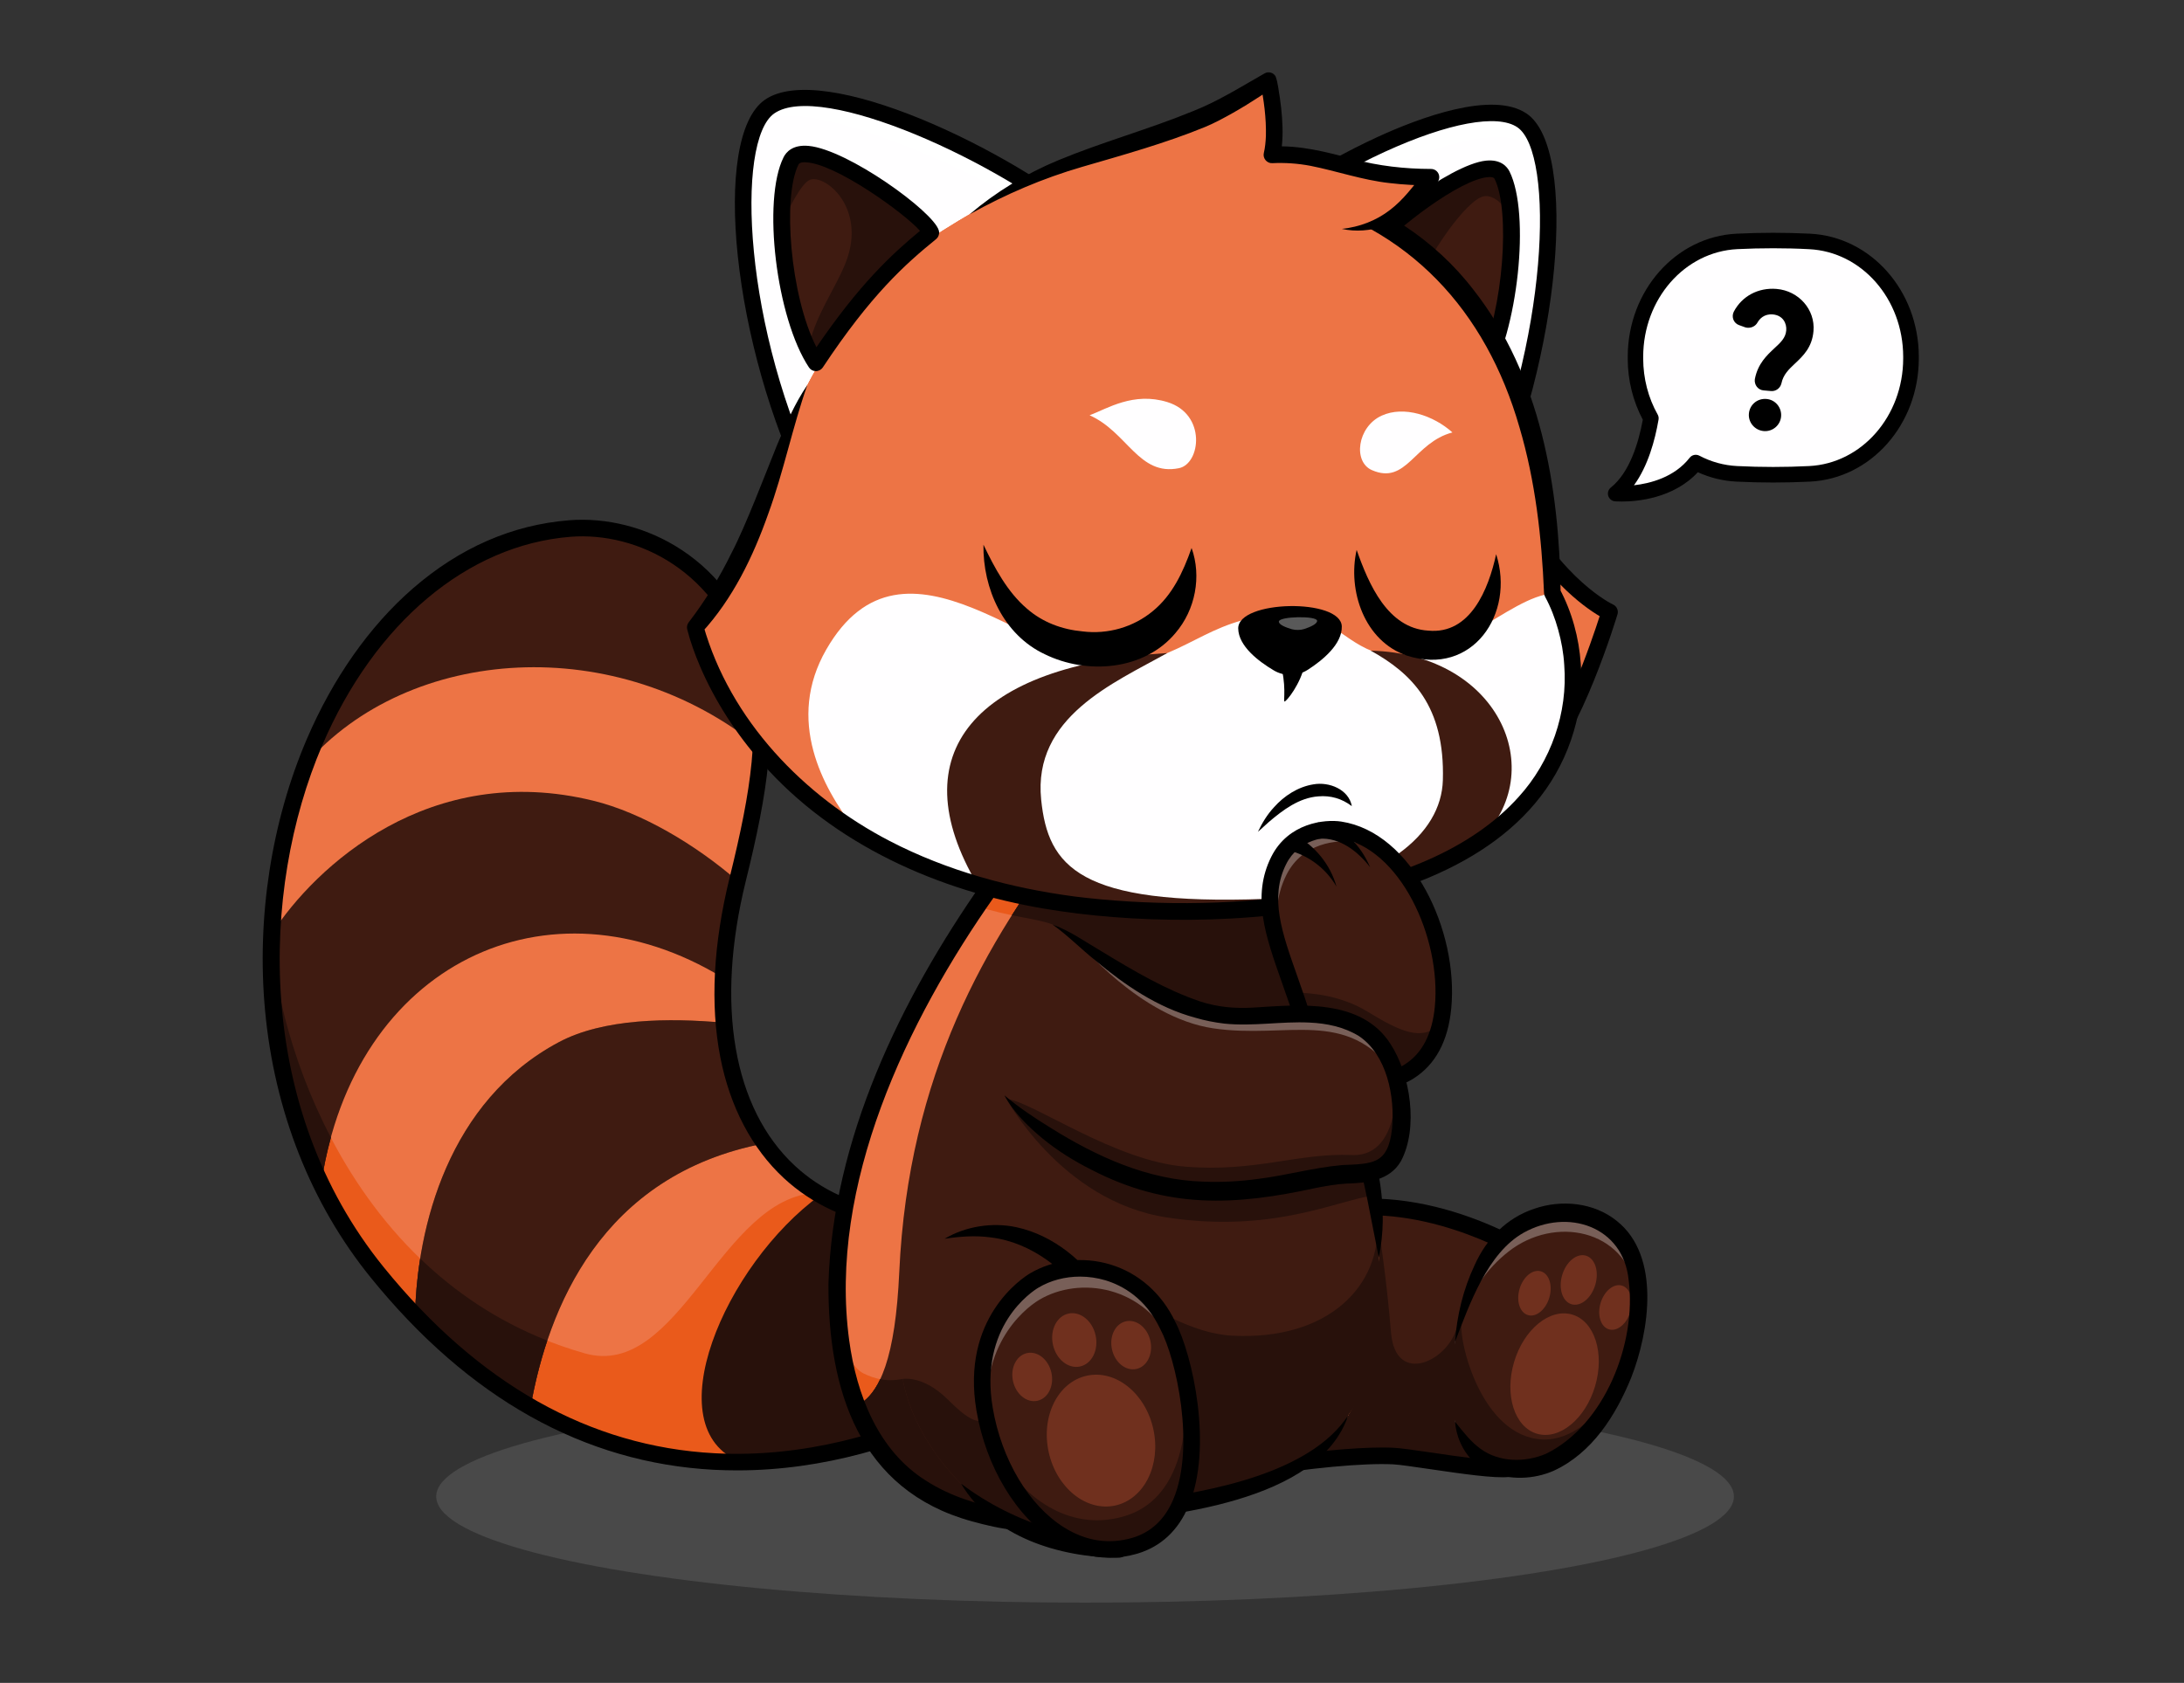 <?xml version="1.0" encoding="utf-8"?>
<!-- Generator: Adobe Illustrator 22.1.0, SVG Export Plug-In . SVG Version: 6.00 Build 0)  -->
<svg version="1.1" id="Layer_1" xmlns="http://www.w3.org/2000/svg" xmlns:xlink="http://www.w3.org/1999/xlink" x="0px" y="0px"
	 viewBox="0 0 4000 3083" style="enable-background:new 0 0 4000 3083;" xml:space="preserve">
<rect x="0" y="0" width="4000" height="3083" fill="#333333" stroke="none"/>
<style type="text/css">
	.st0{opacity:0.3;}
	.st1{fill:#7B7B7B;}
	.st2{fill:#ED7445;}
	.st3{fill:#EA5A1B;}
	.st4{fill:#8E381A;}
	.st5{fill:#AA512B;}
	.st6{fill:#3F1B11;}
	.st7{fill:#28110B;}
	.st8{fill:#777782;}
	.st9{fill:#FFFFFF;}
	.st10{fill:#70301E;}
	.st11{fill:#F9D3B7;}
	.st12{fill:#FFFEFF;}
	.st13{opacity:0.5;}
	.st14{fill:#A82B26;}
	.st15{opacity:0.35;}
	.st16{fill:#FFAD40;}
</style>
<g>
	<g>
		<g class="st0">
			<ellipse class="st1" cx="1987.3" cy="2741.5" rx="1188.4" ry="194.5"/>
		</g>
		<g>
			<g>
				<g>
					<path class="st2" d="M1973.1,2439.5c-93.6,93.2-752.3,545.2-1282.1-108.6c-397.6-490.6-139.4-1323.6,352.6-1362.8
						c136.1-10.8,289.7,74.9,337.3,255.5c29.8,113,7.9,235-29.7,386.9c-116.4,471.6,152.3,716.4,517.7,596.3"/>
				</g>
				<g>
					<path class="st2" d="M1973.1,2439.6c-0.9,0.9-1.8,1.8-2.8,2.7c-67.3,64.5-367.5,272.8-713.8,230.6
						c-92.8-11.3-188.9-40.6-284.7-95.5c-71.2-40.8-142.2-95.7-211.6-168c-23.3-24.2-46.3-50.3-69.1-78.4
						c-397.6-490.5-139.4-1323.6,352.6-1362.8c136.1-10.8,289.6,74.9,337.3,255.5c29.8,113.1,7.8,235-29.7,386.9
						c-24.2,97.8-31.7,186-25.3,263.1c0.2,2.7,0.4,5.5,0.7,8.3c1.3,13.8,3.1,27.2,5.4,40.3c0.4,2.6,0.9,5.1,1.4,7.7
						c4.8,25.8,11.3,50.1,19.5,72.8c0.6,1.8,1.3,3.6,1.9,5.4c0.7,1.9,1.4,3.7,2.1,5.4c0.9,2.4,1.9,4.7,2.8,7.1
						c4.5,11.1,9.5,21.7,14.8,32c1.3,2.5,2.6,5,4,7.4c1.1,2.2,2.4,4.3,3.6,6.4c0.6,1.2,1.4,2.4,2.1,3.6c5,8.6,10.3,16.8,15.9,24.7
						c27.8,39.4,62.4,71.1,102.5,94.5c5.5,3.1,11,6.1,16.6,9c5.3,2.7,10.8,5.3,16.3,7.7c2.1,1,4.2,1.9,6.4,2.8
						c2.9,1.2,5.8,2.4,8.8,3.5c2.3,1,4.8,1.8,7.2,2.7c1.2,0.5,2.5,0.9,3.7,1.3c1.4,0.5,2.9,1,4.3,1.5c2.5,0.9,4.9,1.6,7.5,2.4
						c0.9,0.3,1.8,0.6,2.7,0.8c3.2,1,6.4,1.9,9.7,2.7c3.6,1,7.3,2,11,2.8c0.2,0,0.4,0.1,0.6,0.2c3.4,0.8,6.8,1.6,10.3,2.3
						c0.4,0.1,0.8,0.2,1.2,0.2c3.8,0.8,7.5,1.5,11.3,2.1c3.5,0.6,6.9,1.1,10.4,1.7c0.6,0.1,1.2,0.2,1.9,0.3c3.8,0.5,7.6,1,11.4,1.5
						c4,0.5,8,0.9,12.1,1.2c11.7,1,23.7,1.5,35.9,1.5c3.2,0,6.3,0,9.5-0.1c2.9,0,5.8-0.1,8.7-0.2c2.8-0.1,5.6-0.2,8.4-0.4
						c0.5,0,1,0,1.5-0.1c4-0.2,8-0.5,12-0.8c3.7-0.3,7.4-0.6,11.1-1.1c2.4-0.2,4.9-0.5,7.4-0.8c3.1-0.3,6.3-0.7,9.5-1.2
						c3.9-0.5,7.9-1,11.8-1.7c3.4-0.5,6.7-1.1,10.2-1.7c2.1-0.3,4.3-0.8,6.5-1.2c1.7-0.3,3.4-0.6,5.1-1c2.9-0.5,5.7-1.1,8.6-1.8
						c10.1-2.1,20.3-4.6,30.6-7.4c3.2-0.9,6.5-1.7,9.7-2.7c8.8-2.5,17.7-5.2,26.6-8.1L1973.1,2439.6z"/>
				</g>
				<g>
					<path class="st2" d="M1973.1,2439.6c-0.9,0.9-1.8,1.8-2.8,2.7c-67.3,64.5-367.5,272.8-713.8,230.6
						c-92.8-11.3-188.9-40.6-284.7-95.5c-71.2-40.8-142.2-95.7-211.6-168c-23.3-24.2-46.3-50.3-69.1-78.4
						c-148.7-183.4-205.6-414.7-192.9-634.6c0.1-1.7,0.1-3.3,0.2-4.9l0,0c22.8-366,238.6-698.9,545.3-723.2
						c136.1-10.8,289.6,74.9,337.3,255.5c29.8,113.1,7.8,235-29.7,386.9c-24.2,97.8-31.7,186-25.3,263.1c0.2,2.7,0.4,5.5,0.7,8.3
						c1.3,13.8,3.1,27.2,5.4,40.3c0.4,2.6,0.9,5.1,1.4,7.7c4.8,25.8,11.3,50.1,19.5,72.8c0.6,1.8,1.3,3.6,1.9,5.4
						c0.7,1.9,1.4,3.7,2.1,5.4c0.9,2.4,1.9,4.7,2.8,7.1c4.5,11.1,9.5,21.7,14.8,32c1.3,2.5,2.6,5,4,7.4c1.1,2.2,2.4,4.3,3.6,6.4
						c0.6,1.2,1.4,2.4,2.1,3.6c5,8.6,10.3,16.8,15.9,24.7c26.2,37.2,58.5,67.5,95.9,90.5c2.2,1.4,4.4,2.7,6.7,4
						c2.8,1.6,5.5,3.1,8.2,4.6c5.5,3,11.1,5.8,16.9,8.5c2.6,1.2,5.1,2.4,7.7,3.5c0.2,0.1,0.4,0.3,0.6,0.3c1.2,0.6,2.4,1.1,3.6,1.6
						c3.9,1.7,7.8,3.3,11.9,4.8c2.1,0.8,4.2,1.6,6.3,2.3c2.7,1,5.3,1.9,8,2.8c2.5,0.9,4.9,1.6,7.5,2.4c0.9,0.3,1.8,0.6,2.7,0.8
						c3.2,1,6.4,1.9,9.7,2.7c7.5,2.1,15.2,3.9,23,5.4c3.8,0.8,7.5,1.5,11.3,2.1c1.7,0.3,3.5,0.6,5.2,0.9c2.3,0.4,4.7,0.7,7.1,1
						c3.8,0.5,7.6,1,11.4,1.5c1.8,0.2,3.6,0.4,5.4,0.6c5.5,0.5,11.1,1,16.7,1.3c1.9,0.1,3.8,0.2,5.7,0.3c1.3,0.1,2.7,0.2,4.1,0.2
						c2.3,0.1,4.7,0.2,7,0.2c12.1,0.3,24.5,0.1,37.2-0.7c4-0.2,8-0.5,12-0.8c1.8-0.1,3.6-0.3,5.5-0.5s3.8-0.4,5.6-0.6
						c5.6-0.5,11.2-1.2,16.9-2c2-0.3,3.9-0.5,5.9-0.8s3.9-0.6,5.9-0.9c3.4-0.5,6.7-1.1,10.2-1.7c2.1-0.3,4.3-0.8,6.5-1.2
						c9.6-1.8,19.2-3.9,28.9-6.2c3.7-0.9,7.4-1.8,11.2-2.8c1.4-0.3,2.8-0.7,4.2-1.1c3.2-0.9,6.5-1.7,9.7-2.7
						c8.8-2.5,17.7-5.2,26.6-8.1L1973.1,2439.6z"/>
				</g>
				<g>
					<path class="st3" d="M498.4,1691.2c-0.1,1.7-0.2,3.4-0.3,5.2c0.1-1.7,0.1-3.3,0.2-4.9l0,0
						C498.4,1691.3,498.5,1691.3,498.4,1691.2z"/>
				</g>
				<g>
					<path class="st3" d="M1970.3,2442.3c-67.3,64.5-367.5,272.8-713.8,230.6c-92.8-11.3-188.9-40.6-284.7-95.5
						c-71.2-40.8-142.2-95.7-211.6-168c-23.3-24.2-46.3-50.3-69.1-78.4c-148.7-183.4-205.6-414.7-192.9-634.6
						c-6.3,136.3,110.4,651.2,572.5,782.8c173.7,49.5,249.5-287.5,425.4-293.9h0.1c2.2,1.4,4.4,2.7,6.6,4c2.7,1.6,5.5,3.1,8.2,4.6
						c5.5,3,11.1,5.8,16.9,8.5c2.5,1.3,5.1,2.4,7.7,3.5c0.2,0.1,0.4,0.3,0.6,0.3c1.2,0.5,2.3,1.1,3.6,1.6c3.9,1.7,7.8,3.3,11.9,4.8
						c2.1,0.8,4.1,1.6,6.3,2.3c2.7,1,5.3,1.9,8,2.8c2.5,0.9,4.9,1.6,7.5,2.4c0.9,0.3,1.8,0.6,2.7,0.8c3.2,1,6.4,1.9,9.7,2.7
						c7.5,2.1,15.2,3.9,23,5.4c3.7,0.8,7.5,1.5,11.3,2.1c1.7,0.3,3.5,0.6,5.2,0.9c2.3,0.4,4.7,0.7,7.1,1c3.8,0.6,7.6,1.1,11.4,1.5
						c1.8,0.2,3.5,0.4,5.4,0.6c5.5,0.5,11.1,1,16.7,1.3c1.9,0.1,3.8,0.2,5.7,0.3c1.3,0.1,2.7,0.2,4.1,0.2c2.3,0.1,4.6,0.1,7,0.2
						c12.1,0.3,24.5,0.1,37.2-0.7c4-0.2,8-0.5,12-0.8c1.8-0.1,3.6-0.3,5.5-0.5c1.8-0.2,3.7-0.3,5.6-0.6c5.6-0.5,11.2-1.2,16.9-2
						c1.9-0.2,3.9-0.5,5.9-0.8s3.9-0.6,5.9-0.9c3.4-0.5,6.8-1.1,10.2-1.7c2.2-0.4,4.3-0.8,6.5-1.2c9.6-1.8,19.2-3.9,28.9-6.2
						c3.7-0.9,7.4-1.8,11.2-2.8c1.4-0.3,2.8-0.7,4.2-1.1c3.2-0.9,6.5-1.7,9.7-2.7c8.8-2.5,17.7-5.2,26.6-8.1L1970.3,2442.3z"/>
				</g>
				<g>
					<path class="st4" d="M605.9,2084.2c-7.4,27-13.4,55.2-17.6,84.7c-2.2-4.5-4.3-9-6.4-13.6c-2.1-4.5-4.1-8.9-6-13.4
						c-0.7-1.6-1.5-3.3-2.2-5c-2.8-6.5-5.6-13.1-8.3-19.6c-12.2-29.8-22.6-60.2-31.5-91c-1.7-5.8-3.3-11.6-4.8-17.4
						c-0.3-1.2-0.6-2.3-0.9-3.6c-3.4-13.1-6.6-26.2-9.4-39.4c-1.5-6.9-2.9-13.8-4.2-20.6c-2.5-13.3-4.9-26.7-6.9-40.1
						c-0.3-1.6-0.5-3.2-0.7-4.8c-1.8-12.6-3.4-25.3-4.7-38c-1.1-10.4-2-20.8-2.8-31.2l0,0c-0.8-10.3-1.4-20.8-1.8-31.2
						c-0.6-13.9-0.9-27.7-1-41.6c0-13,0.1-25.9,0.6-38.9c0.1-1.7,0.1-3.4,0.2-5.1c0-1.1,0.1-2.1,0.1-3.2l0,0
						c0.1-3.9,0.3-7.7,0.6-11.6c-0.1,3.4-0.1,7-0.1,10.8C498.7,1784.3,527.4,1934.1,605.9,2084.2z"/>
				</g>
				<g>
					<path class="st4" d="M971.8,2577.3c-71.2-40.8-142.2-95.7-211.6-168c0.7-32.4,3.6-67.5,9.4-103.7
						c63.4,61.1,140.2,113.8,232.7,150.3C988.3,2497.8,978.5,2539,971.8,2577.3z"/>
				</g>
				<g>
					<path class="st5" d="M971,2581.6c-71.3-43.5-142.1-99.9-210.9-172.1c3.7-162,61-392.3,263.2-500.2
						c81.5-43.5,201.2-44.9,302.6-35.7c7.4,89,33.5,163.3,74.3,221.1C1098.1,2152.5,1002.2,2401.3,971,2581.6z"/>
				</g>
				<g>
					<path class="st6" d="M971.8,2577.3c-71.2-40.8-142.2-95.7-211.6-168c3.7-162,61.1-392.1,263.2-500
						c81.4-43.5,201.2-44.9,302.6-35.7c0.2,2.8,0.5,5.6,0.7,8.3c1.3,13.8,3.1,27.2,5.4,40.3c0.5,2.6,0.9,5.1,1.4,7.7
						c4.8,25.8,11.3,50.1,19.5,72.8c0.6,1.8,1.3,3.6,1.9,5.4c0.7,1.9,1.4,3.7,2.1,5.4c0.9,2.4,1.8,4.7,2.8,7.1
						c4.5,11.1,9.5,21.7,14.8,32c1.3,2.5,2.6,5,4,7.4c1.1,2.2,2.4,4.3,3.6,6.4c0.7,1.2,1.4,2.4,2.1,3.6c5,8.6,10.3,16.8,15.9,24.7
						C1100.5,2152,1003.7,2397.4,971.8,2577.3z"/>
				</g>
				<g>
					<path class="st6" d="M588.2,2168.9c-69.9-143.9-97.6-303.2-90.9-457.6c80.2-124.7,290-318.1,589.8-244.3
						c88.5,21.7,187.5,80.7,263.4,146.6c-15.5,63.5-24,122.9-26.2,177.8C1003.7,1595.8,647.2,1766,588.2,2168.9z"/>
				</g>
				<g>
					<path class="st7" d="M971.8,2577.3c-71.2-40.8-142.2-95.7-211.6-168c0.7-32.4,3.6-67.5,9.4-103.7
						c63.4,61.1,140.2,113.8,232.7,150.3C988.3,2497.8,978.5,2539,971.8,2577.3z"/>
				</g>
				<g>
					<path class="st7" d="M588.2,2168.9c-2.2-4.5-4.3-9-6.4-13.6c-2.1-4.5-4.1-8.9-6-13.4c-0.7-1.6-1.5-3.3-2.2-5
						c-2.8-6.5-5.6-13.1-8.3-19.6c-12.2-29.8-22.6-60.2-31.5-91c-1.7-5.8-3.3-11.6-4.8-17.4c-0.3-1.2-0.6-2.3-0.9-3.6
						c-3.4-13.1-6.6-26.2-9.4-39.4c-1.5-6.9-2.9-13.8-4.2-20.6c-2.6-13.3-4.9-26.7-6.9-40.1c-0.3-1.6-0.5-3.2-0.7-4.8
						c-1.9-12.6-3.5-25.3-4.7-38c-1.2-10.4-2.1-20.8-2.8-31.2l0,0c-0.8-10.4-1.4-20.8-1.8-31.2c-0.6-13.9-1-27.8-1-41.6
						c0-13,0.1-25.9,0.6-38.9c0.1-1.7,0.1-3.4,0.2-5.1c0-1.1,0.1-2.1,0.1-3.2l0.6-0.8c0.8,73.8,29.4,223.6,108,373.7
						C598.5,2111.2,592.5,2139.4,588.2,2168.9z"/>
				</g>
				<g>
					<path class="st7" d="M1970.3,2442.3c-60.7,58.1-310.8,233.3-613.4,236.1c-158.3-61.3-30.1-361.5,145.8-489.2l0,0
						c0.9,0.5,1.8,1,2.6,1.5c4.6,2.6,9.2,5.1,13.9,7.5c5.3,2.7,10.8,5.3,16.3,7.7c2.1,1,4.2,1.9,6.4,2.8c2.9,1.2,5.8,2.4,8.8,3.5
						c2.3,1,4.8,1.8,7.2,2.7c1.2,0.5,2.5,0.9,3.7,1.3c1.4,0.5,2.9,1,4.3,1.5c2.5,0.9,4.9,1.6,7.5,2.4c0.9,0.3,1.8,0.6,2.7,0.8
						c3.2,1,6.4,1.9,9.7,2.7c3.6,1,7.3,2,11,2.8c0.2,0,0.4,0.1,0.6,0.2c3.4,0.8,6.8,1.6,10.3,2.3c0.4,0.1,0.8,0.2,1.2,0.2
						c3.7,0.8,7.5,1.5,11.3,2.1c3.4,0.6,6.9,1.2,10.4,1.7c0.6,0.1,1.2,0.2,1.9,0.3c3.8,0.6,7.6,1.1,11.4,1.5c4,0.5,8,0.9,12.1,1.2
						c11.7,1,23.7,1.5,35.9,1.5c3.1,0,6.3,0,9.5-0.1c2.9,0,5.8-0.1,8.7-0.2c2.8,0,5.5-0.2,8.4-0.4c0.5,0,1,0,1.5-0.1
						c4-0.2,8-0.5,12-0.8c3.6-0.3,7.4-0.6,11.1-1.1c2.4-0.2,4.9-0.5,7.4-0.8c3.1-0.3,6.3-0.7,9.5-1.2c3.9-0.5,7.9-1,11.8-1.7
						c3.4-0.5,6.8-1.1,10.2-1.7c2.2-0.4,4.3-0.8,6.5-1.2c1.7-0.3,3.4-0.6,5.1-1c2.9-0.5,5.7-1.1,8.6-1.8c10.1-2.1,20.3-4.6,30.6-7.4
						c3.2-0.9,6.5-1.7,9.7-2.7c8.8-2.5,17.7-5.2,26.6-8.1L1970.3,2442.3z"/>
				</g>
				<g>
					<path class="st6" d="M1393.7,1371.6c-263.7-216.7-644.9-189-833.8,28.3c88.2-235.7,262.2-414.1,483.7-431.7
						c136.1-10.8,289.6,74.9,337.2,255.5C1393.3,1270.9,1396.7,1319.7,1393.7,1371.6z"/>
				</g>
				<g>
					<path d="M1350.2,2693.7c-14.2,0-28.6-0.4-43.1-1.1c-237.7-12.7-448.9-131.1-628-352c-109.6-135.3-176.6-304.8-193.7-490.1
						c-15.6-168.8,11.6-345.3,76.7-496.9c47.9-111.6,115-206.9,194.2-275.7c85.8-74.5,182-116.5,286.1-124.8
						c133.5-10.6,300.9,68.3,353.1,266.7c29.3,111.1,11.3,228.7-29.6,394.4c-55.9,226.5-23.1,416.7,90.2,521.7
						c96.5,89.5,245.2,110.1,408.1,56.6c8-2.6,16.5,1.7,19.2,9.7c2.6,8-1.7,16.5-9.7,19.2c-173.6,57.1-333.3,34-438.2-63.2
						c-58.4-54.2-98.7-130.8-116.3-221.6c-18.7-96.4-12.9-207.3,17.3-329.6c39.7-160.9,57.3-274.6,29.7-379.4
						c-47.8-181.6-200.1-253.9-321.4-244.2c-188.6,15-358.6,157.8-454.7,382.1c-114,265.9-123.4,664.6,112.7,956
						c173.4,213.9,377.3,328.6,606,340.8c327,17.5,602.8-182.9,653.6-233.4c5.9-5.9,15.5-5.9,21.5,0c5.9,5.9,5.9,15.6,0,21.5
						C1930.1,2503.7,1671.9,2693.7,1350.2,2693.7z"/>
				</g>
			</g>
			<g>
				<path class="st8" d="M2762.2,2690.6c-38.4,4.6-174.9-21.4-210-23.2c-52-2.6-152.5,5.9-261,24.2c0,0,122.5-421.3,122.2-470
					c203.1-48.7,399.8,84,399.8,84S2814.9,2684.3,2762.2,2690.6z"/>
			</g>
			<g>
				<path class="st6" d="M2806.1,2514.6c-6.6,88.9-19.3,173-43.9,176c-38.4,4.6-174.9-21.4-210-23.1c-52-2.6-152.5,5.9-261,24.2
					c0,0,122.5-421.3,122.2-470c35.6-8.5,71.1-11.5,105.3-10.6c160.8,4.3,294.5,94.6,294.5,94.6S2813.6,2413.3,2806.1,2514.6z"/>
			</g>
			<g>
				<path class="st7" d="M2806.1,2514.6c-6.6,88.9-19.3,173-43.9,176c-38.4,4.6-174.9-21.4-210-23.1c-52-2.6-152.5,5.9-261,24.2
					c0,0,122.5-421.3,122.2-470c35.6-8.5,71.1-11.5,105.3-10.6c7.9,45.9,20.3,127,29,230.5c8.4,99.6,108.7,50.5,121.8-14.7
					c13.6-67.5,47.4-87,47.4-87S2762.9,2428.2,2806.1,2514.6z"/>
			</g>
			<g>
				<path d="M2291.2,2706.9c-4.3,0-8.4-1.8-11.3-5.1c-3.5-3.9-4.7-9.3-3.2-14.3c49-168.5,121.8-431.6,121.6-465.7
					c0-7.1,4.8-13.2,11.6-14.9c207.2-49.7,403.6,80.6,411.8,86.2c4.2,2.8,6.7,7.5,6.7,12.5c0,1,0.4,96.3-5.8,191.2
					c-11.6,178.8-35,206.1-58.6,208.9l0,0c-26.3,3.1-88.9-6.1-144.2-14.2c-28.9-4.2-56.2-8.3-68.3-8.9c-54.2-2.7-155.3,6.8-257.7,24
					C2292.9,2706.8,2292.1,2706.9,2291.2,2706.9z M2531.9,2651.8c7.6,0,14.6,0.2,21,0.5c13.6,0.7,40.3,4.6,71.2,9.1
					c47.5,7,112.5,16.5,135.4,14.2c3.5-2.6,23.3-24.7,33.2-189.8c4.5-74.6,5.1-147.7,5.1-171.8c-34.9-21.4-200.6-115.3-370.6-80
					c-10.3,73.1-89.5,350.6-115,438.8C2396.7,2659.6,2478.1,2651.8,2531.9,2651.8z"/>
			</g>
			<g>
				<path class="st8" d="M2664.9,2604.5c19.3,48,51.8,93.6,134.1,85.1c119.7-12.3,225.4-208.6,197.7-360.3
					c-20.6-112.6-149.4-137.6-233.8-71.3c-39.8,31.3-77.6,104.1-97.9,200.2v146.3H2664.9z"/>
			</g>
			<g>
				<path class="st6" d="M2961.8,2544.9c-37.7,77.9-98.2,138.1-162.8,144.7c-82.3,8.4-114.8-37.1-134.1-85.1v-146.3
					c1.1-5,2.2-9.9,3.3-14.7l0,0c20.9-88.9,56.9-155.8,94.6-185.5c84.4-66.3,213.3-41.3,233.8,71.3
					C3009.4,2399.1,2993.9,2478.4,2961.8,2544.9z"/>
			</g>
			<g class="st0">
				<path class="st9" d="M3000.6,2398.1c-0.6-11.5-1.9-22.9-3.9-34c-20.6-112.6-149.4-137.6-233.8-71.3
					c-37.7,29.6-77,76.5-97.9,165.4c1.1-5,2.2-9.9,3.3-14.7l0,0c20.9-88.9,56.9-155.8,94.6-185.5c84.4-66.3,213.3-41.3,233.8,71.3
					C3000.7,2351.5,3001.9,2374.7,3000.6,2398.1z"/>
			</g>
			<g>
				<path class="st7" d="M2961.8,2544.9c-37.7,77.9-98.2,138.1-162.8,144.7c-82.3,8.4-114.8-37.1-134.1-85.1c0,0-8-25.9-8-61.4
					c0-43.6,8-84.9,8-84.9c1.1-5,2.2-9.9,3.3-14.7l8.9-24.2c-7.1,36.9,36.3,212.2,147.4,217.7
					C2877.3,2639.6,2924.8,2596.5,2961.8,2544.9z"/>
			</g>
			<g>
				
					<ellipse transform="matrix(0.284 -0.959 0.959 0.284 -377.415 4532.774)" class="st10" cx="2847.6" cy="2519.2" rx="113.8" ry="77.4"/>
			</g>
			<g>
				
					<ellipse transform="matrix(0.284 -0.959 0.959 0.284 -180.546 4552.354)" class="st10" cx="2959.2" cy="2397.1" rx="41.8" ry="28.4"/>
			</g>
			<g>
				
					<ellipse transform="matrix(0.284 -0.959 0.959 0.284 -261.606 4391.351)" class="st10" cx="2810.8" cy="2370.9" rx="41.8" ry="28.4"/>
			</g>
			<g>
				
					<ellipse transform="matrix(0.284 -0.959 0.959 0.284 -180.233 4451.727)" class="st10" cx="2891.9" cy="2346.6" rx="46.4" ry="31.6"/>
			</g>
			<g>
				<path d="M2664.9,2604.5c15.5,19.4,29.8,37.8,47.1,49.9c33.9,24.8,81.7,25.1,119.6,8.8c107.5-52.7,166.2-202.9,151.3-318.1
					c-9.9-98.9-111.9-131.9-192.4-86.8c-66,37.1-99.1,130.7-125.6,199.9c3.4-48.4,15.1-96.6,35.9-140.6
					c21.5-47.8,58-86.2,109.1-103.2c49.9-17.3,109.4-11.7,151.5,22.5c80.6,64.3,59.2,202.6,26.1,287
					c-28.2,69.2-71.6,138.2-142.2,170.6c-36.7,16-79.8,17.1-117.2,2.3C2691,2681.7,2667.9,2643.3,2664.9,2604.5L2664.9,2604.5z"/>
			</g>
			<g>
				<path class="st2" d="M2525.3,2303.8c0.3-285-149.2-387.1-163.2-667c-6.9-138.1-408.5-203.7-549.9-10.2
					c-59.2,81.1-322.3,466.5-273.2,827.3c27.5,202.2,124.8,299.9,307.1,330c38.6,6.4,79.7-5.1,154.2-10.6
					c98.9-7.3,401.1-30.9,469.2-181c0,0,35.4-54.5,47.6-123.1C2531,2389.5,2525.3,2303.8,2525.3,2303.8z"/>
			</g>
			<g>
				<path class="st2" d="M2517,2469.2c-12.1,68.6-47.6,123.1-47.6,123.1c-68.1,150.1-370.2,173.7-469.2,181
					c-74.6,5.5-115.6,17-154.2,10.6c-141.1-23.3-231.3-87.1-277.6-208.5c-13.6-35.5-23.3-75.8-29.6-121.6
					c-49.1-360.7,214-746.2,273.2-827.3c36.1-49.3,89.1-81.8,148.1-100.5l0,0c0.4-0.1,0.9-0.3,1.3-0.4
					c172.3-54,395.3,8.6,400.5,111.2c14,279.9,163.5,382,163.2,667C2525.3,2303.8,2531,2389.5,2517,2469.2z"/>
			</g>
			<g>
				<path class="st3" d="M2432.6,1927.9c-79.1,9.4-161.3,14.5-200.3,10.3c-244.5-26.7-228.5-213.5-304.9-244.6
					c-27-11-83-14.7-138.7-33.9l0,0c9.5-13.9,17.4-25,23.3-33.1c141.4-193.5,543-127.9,549.9,10.3
					C2368.1,1757.1,2399.2,1844.6,2432.6,1927.9z"/>
			</g>
			<g>
				<path class="st7" d="M2432.6,1927.9L2432.6,1927.9c-79.1,9.4-161.3,14.5-200.3,10.3c-244.5-26.7-228.5-213.5-304.9-244.6
					c-16.3-6.6-43.1-10.6-74.1-16.9c33.9-53.6,70.1-103.5,106.9-150.6l0,0c0.4-0.1,0.9-0.3,1.3-0.4l0,0c5.4-1.7,10.9-3.3,16.4-4.8
					c2.6-0.7,5.3-1.4,8-2.1c0.1,0,0.2,0,0.3-0.1c2.8-0.7,5.6-1.3,8.4-1.9c71-15.9,147.3-13.8,212,1.2c3.4,0.8,6.8,1.6,10.1,2.5
					c0.7,0.2,1.5,0.4,2.3,0.6c3.3,0.9,6.6,1.8,9.8,2.7c1.8,0.5,3.6,1.1,5.4,1.6c7.1,2.2,14,4.5,20.7,7c5,1.9,9.9,3.8,14.7,5.9
					c3.2,1.3,6.3,2.8,9.3,4.2c1.5,0.7,3,1.5,4.5,2.2c3,1.5,5.9,3,8.7,4.6l0,0c3.7,2,7.3,4.1,10.8,6.3c1,0.6,2.1,1.3,3.1,1.9
					c2.8,1.8,5.6,3.7,8.2,5.7c2.9,2.1,5.8,4.3,8.5,6.5c2.2,1.8,4.4,3.7,6.5,5.6s4,3.8,5.9,5.8c1.9,1.9,3.7,4,5.4,6s3.4,4.1,4.8,6.1
					c1.5,2.1,2.9,4.2,4.3,6.3c3.3,5.3,6,10.8,8,16.4c0.8,2.3,1.5,4.6,2.1,6.9c1.2,4.6,1.9,9.3,2.1,14.1c0.3,5.4,0.6,10.7,1,16
					c0.2,3.1,0.4,6.2,0.7,9.3c0,0.5,0.1,1,0.1,1.5c0.2,2.9,0.5,5.7,0.7,8.5c0.2,1.9,0.4,3.8,0.6,5.7c0.2,1.9,0.4,3.7,0.6,5.6
					c0.2,2.2,0.5,4.3,0.7,6.5c1.3,10.7,2.7,21.2,4.4,31.4c0.3,2.2,0.7,4.4,1.1,6.6c0.3,1.8,0.6,3.6,1,5.4c0.5,2.8,1,5.6,1.5,8.3
					c0.4,2.2,0.8,4.4,1.3,6.6c0.5,2.6,1.1,5.3,1.6,7.9c0,0.1,0,0.2,0.1,0.3c0.4,2.2,0.9,4.4,1.4,6.5c0.4,2.1,0.9,4.1,1.4,6.2
					c1,4.6,2.2,9.2,3.3,13.8c0.4,1.8,0.9,3.6,1.3,5.4c1.5,5.7,2.9,11.3,4.5,16.8c0.8,2.9,1.6,5.8,2.5,8.7c0.9,2.9,1.7,5.8,2.6,8.6
					c3.7,12.1,7.5,24,11.6,35.6c1.7,4.8,3.4,9.6,5.1,14.4c2.2,6,4.4,12,6.6,17.9C2422.7,1902.9,2427.6,1915.5,2432.6,1927.9z"/>
			</g>
			<g>
				<path class="st3" d="M1949.4,2778.2c-44.4,5.2-74.6,10.4-103.4,5.6c-93.5-15.4-164.7-48.7-215.5-104.7
					c-48.2-53.1-78.2-126.8-91.6-225.3c-0.3-2-0.5-4-0.7-5.9c11.2,32.8,25.5,59.4,43.6,68.3c20.5,10,42.2,15.3,71.6,10
					C1702.7,2517.2,1873.2,2695.3,1949.4,2778.2z"/>
			</g>
			<g>
				<path class="st7" d="M1949.4,2778.2c-4.1,0.4-8,0.9-11.8,1.4c-1.9,0.2-3.7,0.4-5.5,0.7c-2.2,0.3-4.5,0.6-6.7,0.8
					c-2.6,0.3-5.2,0.6-7.7,0.9c-5.7,0.7-11.1,1.3-16.3,1.8c-1.4,0.1-2.8,0.3-4.1,0.4c-18.9,1.8-35.3,2.2-51.2-0.4
					c-2.2-0.4-4.5-0.7-6.7-1.2c-1.6-0.3-3.1-0.6-4.7-0.9c-2-0.3-4-0.7-5.9-1.1c-5.7-1.1-11.3-2.3-16.7-3.5c-2.8-0.6-5.5-1.3-8.2-1.9
					c-2.7-0.7-5.4-1.3-8.1-2.1c-0.1,0-0.1,0-0.2,0c-2.6-0.7-5.1-1.4-7.7-2.1c-5.1-1.5-10.1-2.9-15.1-4.5c-0.3-0.1-0.6-0.1-0.9-0.3
					c-2.4-0.7-4.7-1.5-7.1-2.3c-2.5-0.8-5-1.7-7.4-2.6c-2.4-0.9-4.8-1.8-7.3-2.7c-4.8-1.8-9.6-3.8-14.2-5.8c-2.3-1-4.6-2-6.8-3
					c-4.8-2.2-9.5-4.5-14.2-6.8c-1.9-1-3.9-2-5.8-3.1c-0.2-0.1-0.4-0.2-0.6-0.3c-1.9-1-3.8-2.1-5.8-3.2
					c-8.7-4.9-16.9-10.1-24.9-15.7c-1.5-1.1-3-2.1-4.5-3.2c-0.5-0.4-1-0.7-1.5-1.1c-1.7-1.2-3.3-2.5-4.9-3.7
					c-5.6-4.3-11-8.8-16.3-13.6c-1.8-1.6-3.5-3.2-5.2-4.8s-3.4-3.2-5.1-4.9c-3.4-3.3-6.6-6.7-9.8-10.2c-1.4-1.5-2.7-3.1-4.1-4.6
					c-3.1-3.6-6.2-7.2-9.1-11c-1.4-1.8-2.7-3.5-4.1-5.3c-0.8-1.1-1.6-2.2-2.5-3.4c-0.9-1.1-1.7-2.3-2.5-3.4c-1-1.5-2.1-3-3.1-4.5
					c-1.3-1.9-2.5-3.8-3.8-5.7c-1-1.6-2.1-3.3-3.1-4.9c-4.1-6.7-8.1-13.6-11.8-20.7c-0.7-1.3-1.4-2.7-2.1-4.1
					c-4.1-8.2-8.1-16.7-11.7-25.6c-0.7-1.6-1.4-3.3-2-4.9c-0.7-1.9-1.5-3.7-2.2-5.6c17.2-8.1,31.8-23.6,43.7-48.8
					c12.2,2.3,25.5,2.4,41.1-0.4C1702.7,2517.2,1873.2,2695.3,1949.4,2778.2z"/>
			</g>
			<g>
				<path class="st6" d="M2517,2469.2c-12.1,68.6-47.6,123.1-47.6,123.1c-68.1,150.1-370.2,173.7-469.2,181
					c-74.6,5.5-115.6,17-154.2,10.6c-141.1-23.3-231.3-87.1-277.6-208.5c43.8-20.6,71.5-89.9,78.6-244.9
					c16.5-362.1,159.3-607.3,313.1-804.5l0,0c0.4-0.1,0.9-0.3,1.3-0.4c172.3-54,395.3,8.6,400.5,111.2c14,279.9,163.5,382,163.2,667
					C2525.3,2303.8,2531,2389.5,2517,2469.2z"/>
			</g>
			<g>
				<path class="st7" d="M2432.6,1927.9c-79.1,9.4-161.3,14.5-200.2,10.3c-244.5-26.7-228.5-213.5-304.9-244.6
					c-16.3-6.6-43.1-10.6-74.1-16.9c33.9-53.6,70.1-103.5,106.9-150.6l0,0c0.4-0.1,0.9-0.3,1.3-0.4c5.4-1.7,10.9-3.3,16.4-4.8
					c2.6-0.7,5.3-1.4,8-2.1c0.1,0,0.2,0,0.3-0.1c2.8-0.7,5.6-1.3,8.4-1.9c71-15.8,147.3-13.8,212,1.2c3.4,0.8,6.8,1.6,10.1,2.5
					c0.7,0.2,1.5,0.4,2.3,0.6c3.3,0.9,6.6,1.8,9.8,2.7c1.8,0.5,3.6,1.1,5.4,1.6c7.1,2.2,14,4.6,20.7,7c5,1.9,9.9,3.8,14.7,5.9
					c3.2,1.3,6.3,2.8,9.3,4.2c1.5,0.7,3,1.5,4.5,2.2c3,1.5,5.9,3,8.7,4.6l0,0c3.7,2,7.3,4.1,10.8,6.3c1,0.6,2.1,1.3,3.1,1.9
					c2.8,1.8,5.6,3.7,8.2,5.7c2.9,2.1,5.8,4.3,8.5,6.5c2.2,1.9,4.4,3.7,6.5,5.6s4,3.8,5.9,5.8c1.9,1.9,3.7,4,5.4,6s3.4,4.1,4.8,6.1
					c1.5,2.1,2.9,4.2,4.3,6.3c3.3,5.3,6,10.8,8,16.4c0.8,2.3,1.5,4.6,2.1,6.9c1.2,4.6,1.9,9.3,2.1,14.1c0.3,5.4,0.6,10.7,1,16
					c0.2,3.1,0.4,6.2,0.7,9.3c0,0.5,0.1,1,0.1,1.5c0.2,2.9,0.5,5.7,0.7,8.5c0.2,1.9,0.4,3.8,0.6,5.7c0.2,1.9,0.4,3.7,0.6,5.6
					c0.2,2.2,0.5,4.3,0.7,6.5c1.3,10.7,2.7,21.2,4.4,31.4c0.3,2.2,0.7,4.4,1.1,6.6c0.3,1.8,0.6,3.6,1,5.4c0.5,2.8,1,5.6,1.5,8.3
					c0.4,2.2,0.8,4.4,1.3,6.6c0.5,2.6,1.1,5.3,1.6,7.9c0,0.1,0,0.2,0.1,0.3c0.4,2.2,0.9,4.4,1.4,6.5c0.4,2.1,0.9,4.1,1.4,6.2
					c1,4.6,2.2,9.2,3.3,13.8c0.4,1.8,0.9,3.6,1.3,5.4c1.5,5.7,2.9,11.3,4.5,16.8c0.8,2.9,1.6,5.8,2.5,8.7c0.8,2.9,1.7,5.8,2.6,8.6
					c3.7,12.1,7.5,24,11.6,35.6c1.7,4.8,3.4,9.6,5.1,14.4c2.2,6,4.4,12,6.6,17.9C2422.7,1902.9,2427.6,1915.5,2432.6,1927.9z"/>
			</g>
			<g>
				<path class="st7" d="M1949.4,2778.2c-4.1,0.4-8,0.9-11.8,1.4c-1.9,0.2-3.7,0.4-5.5,0.7c-2.2,0.3-4.5,0.6-6.7,0.8
					c-2.6,0.3-5.2,0.6-7.7,0.9c-5.7,0.7-11.1,1.3-16.3,1.8c-1.4,0.1-2.8,0.3-4.1,0.4c-18.9,1.8-35.3,2.2-51.2-0.4
					c-2.2-0.4-4.5-0.7-6.7-1.2c-1.6-0.3-3.1-0.6-4.7-0.9c-2-0.3-4-0.7-5.9-1.1c-5.7-1.1-11.3-2.3-16.7-3.5c-2.8-0.6-5.5-1.3-8.2-1.9
					c-2.7-0.7-5.4-1.3-8.1-2.1c-0.1,0-0.1,0-0.2,0c-2.6-0.7-5.1-1.4-7.7-2.1c-5.1-1.5-10.1-2.9-15.1-4.5c-0.3-0.1-0.6-0.1-0.9-0.3
					c-2.4-0.7-4.7-1.5-7.1-2.3c-2.5-0.8-5-1.7-7.4-2.6c-2.4-0.9-4.8-1.8-7.3-2.7c-4.8-1.8-9.6-3.8-14.2-5.8c-2.3-1-4.6-2-6.8-3
					c-4.8-2.2-9.5-4.5-14.2-6.8c-1.9-1-3.9-2-5.8-3.1c-0.2-0.1-0.4-0.2-0.6-0.3c-1.9-1-3.8-2.1-5.8-3.2
					c-8.7-4.9-16.9-10.1-24.9-15.7c-1.5-1.1-3-2.1-4.5-3.2c-0.5-0.4-1-0.7-1.5-1.1c-1.7-1.2-3.3-2.5-4.9-3.7
					c-5.6-4.3-11-8.8-16.3-13.6c-1.8-1.6-3.5-3.2-5.2-4.8s-3.4-3.2-5.1-4.9c-3.4-3.3-6.6-6.7-9.8-10.2c-1.4-1.5-2.7-3.1-4.1-4.6
					c-3.1-3.6-6.2-7.2-9.1-11c-1.4-1.8-2.7-3.5-4.1-5.3c-0.8-1.1-1.6-2.2-2.5-3.4c-0.9-1.1-1.7-2.3-2.5-3.4c-1-1.5-2.1-3-3.1-4.5
					c-1.3-1.9-2.5-3.8-3.8-5.7c-1-1.6-2.1-3.3-3.1-4.9c-4.1-6.7-8.1-13.6-11.8-20.7c-0.7-1.3-1.4-2.7-2.1-4.1
					c-4.1-8.2-8.1-16.7-11.7-25.6c-0.7-1.6-1.3-3.3-2-4.9c-0.7-1.9-1.5-3.7-2.2-5.6c17.2-8.1,31.8-23.6,43.7-48.8
					c12.2,2.3,25.5,2.4,41.1-0.4C1702.7,2517.2,1873.2,2695.3,1949.4,2778.2z"/>
			</g>
			<g>
				<path class="st7" d="M2516.7,2189.6c-68.5,10-186.3,69.9-378.6,40.9c-197.3-29.7-298.3-223.4-298.3-223.4l133.7-118.2
					c0,0,289.6,57.6,488.3,111.4C2484.7,2058.1,2505.5,2118,2516.7,2189.6z"/>
			</g>
			<g>
				<path class="st7" d="M2524.4,2469.2c-12.1,68.6-55,123.1-55,123.1c-68.1,150.1-370.1,173.7-469.1,181
					c-74.6,5.5-115.6,16.9-154.2,10.6c-14.2-2.3-28-5.1-41.2-8.3c-1.8-0.4-3.4-0.8-5.1-1.3c-1.3-0.3-2.6-0.7-4-1
					c-2.6-0.7-5.3-1.4-7.9-2.2c-2.6-0.7-5.2-1.5-7.8-2.2c-2.5-0.7-5-1.5-7.4-2.3c-2.9-0.9-5.7-1.9-8.5-2.8c-4.7-1.6-9.4-3.3-13.9-5
					c-2.4-0.9-4.8-1.9-7.2-2.8c-2.4-1-4.7-1.9-7-2.9s-4.6-2-6.9-3.1c-2.3-1-4.6-2.1-6.8-3.2c-2.2-1.1-4.4-2.2-6.6-3.3
					s-4.4-2.3-6.5-3.4c-2.2-1.2-4.3-2.3-6.4-3.5c-4.2-2.4-8.4-4.9-12.5-7.5c-2-1.3-4-2.6-6-3.9c-2-1.3-4-2.6-5.9-4s-3.9-2.8-5.8-4.1
					c-3.8-2.8-7.6-5.7-11.2-8.7c-11-9-21.2-18.6-30.7-29.2c38.8-168.1,111.7-424.9,195.1-422.9c123.9,3,285.7,182.9,430.6,190.6
					c176.8,9.3,274.6-92.2,266-211.5c2,21.7,3,44.5,3,68.5C2525.3,2303.8,2538.5,2389.5,2524.4,2469.2z"/>
			</g>
			<g>
				<path d="M2525.3,2303.8c-14.6-70.5-25-138-45-204.6c-30.3-100-82.7-196-109.8-298.7c-11.8-43.5-19.9-88.2-23.9-133.2
					c-1.3-12.4-1.1-25.4-3.1-37.6c-5.7-26.1-26.4-44.4-48.9-58.7c-72.5-43-162.2-52.7-245.2-45.4c-86.7,8.5-176.8,42.7-227.9,116.3
					c-160.3,227.5-304.8,529.2-266.2,813.6c13.5,99.5,53.1,202.6,141.4,257.5c42.4,27.2,92.2,43.2,142,52.1
					c16.3,3.4,31.6,4.2,48.4,2.8c34.3-3,70.3-8.4,105.2-10.8c35.4-2.4,70-5.3,104.8-9.3c118.6-14.9,303.5-49.2,372.3-155.3
					c-52.8,159.7-330.8,186.5-474.4,198.4c-44.8,3.1-88.5,13.5-134.1,12.1c-27.8-2.2-54.8-8.8-81.7-16.2
					c-206.1-57-262.8-240.6-261.9-434.9c7.7-264.6,132.2-521.1,281.5-734.6c105.2-146.4,367.4-162.9,514.4-75.7
					c33.5,20.2,65.8,55.1,66.6,97c2.9,51.7,10.6,103.1,23.9,153.2C2447.1,1959.5,2562.5,2122.7,2525.3,2303.8L2525.3,2303.8z"/>
			</g>
			<g>
				<path class="st11" d="M2078.2,2608.6c0,0-0.1,0.1-0.2,0.5C2078.1,2608.8,2078.2,2608.6,2078.2,2608.6z"/>
			</g>
			<g>
				<path class="st6" d="M2049.5,2838.4c-15.6,2-188-4.8-289.3-120.4c0,0-86.6-80.3-106.9-191.8c-33-181.6,76.6-256.9,76.6-256.9
					c186.1-66.6,291.7,126.6,291.7,126.6s3.1,31.5,7.4,77.6C2040.6,2600,2061,2836.9,2049.5,2838.4z"/>
			</g>
			<g>
				<path class="st7" d="M2049.5,2838.4c-15.6,2-188-4.8-289.3-120.4c0,0-86.6-80.3-106.9-191.8c0,0,36.6-7.2,81,36.1
					c34.9,34,66.9,64.6,88.3,14.1c21.3-50.5,17-78.6,42.2-122.5c10-17.4,81.5-3.5,164.1,19.7C2040.6,2600,2061,2836.9,2049.5,2838.4
					z"/>
			</g>
			<g>
				<path d="M1760.2,2718c51,38.4,105.7,65.3,166,83.7c36.5,11.1,74.7,20.2,113,21.7c1.5,0.1,6.3,0.1,7.7,0h0.6h0.1
					c0.4,0-0.5,0-1.6,0.3c-4.5,1.3-7.3,3.6-9.1,7.4c1.4-13.7,0.8-35.2,0.1-52.4c-6.1-126.9-18.5-254.5-30.5-381.2l1.8,5.8
					c-3.4-5.1-7.7-10.9-11.7-16.3c-44.6-59.2-106-110.9-182-120.1c-28-3.9-56.3-1.8-84.6,2.5c38.2-22.8,87.2-30.7,131.5-21.2
					c68,14.7,125.1,62.6,162,120.2c4.6,8,11.1,16.5,13.2,26.1c6.2,63.7,12,127.4,17.4,191.1c5.8,80.4,14.8,160.1,13.5,241.3
					c-0.4,5.2-0.8,10.9-2.9,16.1c-2.2,4.9-5.7,8.6-11.4,10.1c-2.5,0.6-2.6,0.4-4.6,0.6C1940.7,2853.3,1818,2815.7,1760.2,2718
					L1760.2,2718z"/>
			</g>
			<g>
				<path class="st6" d="M2078.5,2831.8c158.4-47.1,99-330.7,60.1-403.9c-51.4-108.4-171-126-244.7-81.8
					c-29.9,17.9-115.3,90.1-90.5,235.7C1829.4,2735.1,1944.7,2870.7,2078.5,2831.8z"/>
			</g>
			<g class="st0">
				<path class="st9" d="M2168,2515.8c-6.5-22.1-13.7-40.3-20.2-52.6c-51.4-108.4-171-126-244.7-81.8
					c-29.9,17.9-115.3,90.1-90.6,235.7c0.9,5.3,1.9,10.6,3.1,15.8c-5.2-16.7-9.2-33.8-12.2-51.2c-24.8-145.6,60.6-217.8,90.6-235.7
					c73.7-44.2,193.2-26.6,244.7,81.8C2148.3,2446.2,2159.4,2477.9,2168,2515.8z"/>
			</g>
			<g>
				<path class="st7" d="M2078.5,2831.8c-109.6,31.9-207-53.5-252.8-169.9c54.2,90.8,141.6,145.1,236.9,114.7
					c96-30.6,118.5-149,106-258.1C2193.6,2631.2,2196.1,2796.8,2078.5,2831.8z"/>
			</g>
			<g>
				<path d="M2032.2,2853.7c-34.1,0-67.9-10-99.5-29.8c-71.5-44.8-126.8-136.6-144.3-239.6c-28.9-170,84.7-243.4,97.7-251.3
					c42.4-25.4,97.6-31.6,147.5-16.5c51.8,15.7,93.9,52.8,118.6,104.5c32.4,61.5,69.5,230.9,25,337.1
					c-19.1,45.6-50.9,75.3-94.4,88.2h-0.1C2065.9,2851.2,2049,2853.7,2032.2,2853.7z M2078.5,2831.8L2078.5,2831.8L2078.5,2831.8z
					 M1978.1,2338.7c-27.3,0-54.1,6.9-76.5,20.4c-11.2,6.7-108.9,70.1-83.4,220.1c16.1,94.7,66.1,178.6,130.5,218.9
					c40.2,25.2,82.4,31.6,125.4,19.1c34.3-10.2,59.6-34.1,75-70.9c40.3-96.2,5.3-256.2-24-311.4c-0.1-0.2-0.2-0.4-0.3-0.6
					c-26.8-56.4-69.2-79.4-100.1-88.8C2009.5,2341,1993.7,2338.7,1978.1,2338.7z"/>
			</g>
			<g>
				
					<ellipse transform="matrix(0.977 -0.214 0.214 0.977 -518.285 493.179)" class="st10" cx="2016.6" cy="2638.2" rx="98.1" ry="121.7"/>
			</g>
			<g>
				
					<ellipse transform="matrix(0.977 -0.214 0.214 0.977 -479.543 500.945)" class="st10" cx="2071.8" cy="2463.3" rx="36" ry="44.7"/>
			</g>
			<g>
				
					<ellipse transform="matrix(0.977 -0.214 0.214 0.977 -496.234 463.482)" class="st10" cx="1890.6" cy="2521.6" rx="36" ry="44.7"/>
			</g>
			<g>
				
					<ellipse transform="matrix(0.977 -0.214 0.214 0.977 -479.966 478.411)" class="st10" cx="1967.6" cy="2454" rx="40" ry="49.6"/>
			</g>
			<g>
				<g>
					<g>
						<path class="st2" d="M2770.9,922c79.2,154.8,177,199.3,177,199.3s-64.1,212.7-133.5,281
							C2703.5,1511.5,2705.9,795.1,2770.9,922z"/>
						<path d="M2792.4,1428.9c-6.7,0-12.3-2-16.1-4c-72.8-37.6-72.9-367.8-56.5-469c6.9-42.8,16.5-61.4,33.1-64
							c12.1-1.9,22.7,5.9,31.5,23.1c76,148.4,168.9,192,169.8,192.4c6.9,3.1,10.4,10.9,8.2,18.2c-2.7,8.8-66,217.3-137.4,287.5
							C2812.8,1425.3,2801.5,1428.9,2792.4,1428.9z M2757.1,928.4c-9.4,26.3-18.9,107.4-15.4,220.7c3.8,124.3,21.9,223.2,45.1,246.2
							c3.4,3.4,6.6,6.6,17.1-3.7c56.7-55.8,111.4-217.7,125.9-262.8c-29.4-17.3-107-72.2-172.3-199.8
							C2757.3,928.7,2757.2,928.5,2757.1,928.4z"/>
					</g>
					<g>
						<g>
							<path class="st12" d="M2716.1,924l-231.4-211.3l-267.3-244.1c163.8-151.7,479.2-310,570.2-248c17.2,11.8,29.8,37.3,37.7,72.9
								C2855.1,427.1,2819.1,702.4,2716.1,924z"/>
						</g>
						<g class="st13">
							<path class="st9" d="M2828.5,309.2c-7.4-20.3-17.2-35.2-29.2-43.4c-87.6-59.8-383,84.6-551.1,230.8l-30.7-28.1
								c163.8-151.7,479.2-310,570.2-248C2807.3,234,2820.9,265.4,2828.5,309.2z"/>
						</g>
						<g>
							<path d="M2716.1,939.2c-2.1,0-4.3-0.5-6.4-1.4c-7.6-3.5-10.9-12.6-7.4-20.2c134.1-288.4,145.7-637.4,76.8-684.4
								c-36.4-24.9-127.3-8-243,45c-111.1,51-229.2,128.2-308.4,201.5c-6.1,5.7-15.7,5.3-21.4-0.8c-5.7-6.1-5.3-15.8,0.8-21.4
								c81.4-75.4,202.6-154.6,316.4-206.8c74.8-34.3,209.8-85.5,272.7-42.5c95.6,65.2,60.3,450-66.4,722.3
								C2727.3,935.9,2721.8,939.2,2716.1,939.2z"/>
						</g>
						<g>
							<path class="st6" d="M2710.6,691.3c-46.6-70.8-86.2-119.6-121.1-156.3c-30.6-32.1-57.6-54.9-82.5-75.1
								c8.3-31.3,215.7-195.8,244-138.9c8.5,17,13.7,42.5,15.8,72.5C2773.7,486.7,2752,624,2710.6,691.3z"/>
						</g>
						<g>
							<path class="st7" d="M2766.8,393.5c-12.1-17-30.9-37.4-49.2-33.9c-31.1,6-101.3,105-128.1,175.3
								c-30.6-32.1-57.6-54.9-82.5-75.1c8.3-31.3,215.7-195.8,244-138.9C2759.5,338,2764.7,363.5,2766.8,393.5z"/>
						</g>
						<g>
							<path d="M2711,719.5l-13.1-19.9c-85.4-129.9-145.8-183.8-200.4-227.9l-7.6-6.2l2.5-9.5c9.1-34.5,162-154.8,229.2-161.7
								c27.5-2.8,38.8,11.3,43.1,19.9l0,0c38.5,77.3,15.5,293.2-41.1,385L2711,719.5z M2526.6,456.3
								c50.7,41.7,107.1,94.5,182.5,205.6c45.1-96.5,56.9-276.6,28.3-334.1l0,0c-0.6-1.1-1.9-3.8-10.6-3.4
								C2674.6,326.9,2553.7,422.3,2526.6,456.3z"/>
						</g>
					</g>
					<g>
						<path class="st12" d="M2007.2,425.6l-360.8,330l-155.9,142.6c-115-230-153.3-521.8-114.6-648.1c8-26,19.2-44.9,33.7-54.9
							C1504.1,130,1834.9,278.7,2007.2,425.6z"/>
					</g>
					<g class="st13">
						<path class="st9" d="M2007.2,425.6l-22.7,20.8c-178.4-138-502.8-261.9-570-227.7c-54.7,27.8-50.7,217.8-29.1,370
							c-38.7-188.4-30.7-355.5,24.3-393.4C1504.1,130,1834.9,278.7,2007.2,425.6z"/>
					</g>
					<g>
						<path d="M1490.5,913.5c-5.6,0-10.9-3.1-13.6-8.4C1342.2,636,1301.8,251.2,1401,182.7c105.2-72.6,448,88.1,616.1,231.4
							c6.4,5.4,7.1,15,1.7,21.4s-15,7.1-21.4,1.7c-170.5-145.4-494.2-288.1-579.2-229.5c-71.7,49.4-56.7,399,85.8,683.8
							c3.8,7.5,0.7,16.6-6.8,20.4C1495.1,912.9,1492.8,913.5,1490.5,913.5z"/>
					</g>
					<g>
						<path class="st2" d="M1799.7,379c68.2-29.2,149.1-47.9,245.8-55.5c716.2-56,790.3,482.2,797.6,762.5
							c93.9,171.5,64.7,582.2-692.8,584.4c-746.1-7.1-870.4-493.2-876.9-520.9c120.2-140.6,150.4-340,205.2-443.8"/>
					</g>
					<g>
						<path class="st2" d="M2150.4,1670.4c-255.9-2.4-438.6-61.2-568.6-138.6c-248.9-148.1-304-364.1-308.3-382.3
							c120.2-140.6,150.4-340,205.2-443.8c0,0,54.5-109.7,140.4-201.4C1670,450,1799.7,379,1799.7,379
							c68.3-29.2,149.2-47.9,245.8-55.5c716.2-56,790.4,482.2,797.6,762.4c0.3,0.5,0.5,0.9,0.8,1.5
							C2936.9,1259.8,2905.7,1668.2,2150.4,1670.4z"/>
					</g>
					<g>
						<path class="st2" d="M2865.3,1344.6c-51.7,162.8-240.4,324.4-714.9,325.8c-255.9-2.4-438.7-61.2-568.6-138.6
							c-158.2-94.1-238.2-215.8-276.5-296.5c-22-46.3-30.3-79.2-31.8-85.8c120.2-140.6,150.4-340,205.2-443.8
							c0,0,54.5-109.8,140.4-201.4c51-54.4,180.7-125.3,180.7-125.3c68.3-29.2,149.2-47.9,245.8-55.5
							c716.2-56,790.4,482.2,797.6,762.4c0.2,0.5,0.5,0.9,0.7,1.4C2878.4,1151.5,2895.9,1248.3,2865.3,1344.6z"/>
					</g>
					<g>
						<path class="st2" d="M2865.3,1344.6c-51.7,162.8-240.4,324.4-714.9,325.8c-255.9-2.4-438.7-61.2-568.6-138.6
							c-158.2-94.1-238.2-215.8-276.5-296.5c-22-46.3-30.3-79.2-31.8-85.8c120.2-140.6,150.4-340,205.2-443.8
							c0,0,54.5-109.8,140.4-201.4c51-54.4,180.7-125.3,180.7-125.3c68.3-29.2,149.2-47.9,245.8-55.5
							c716.2-56,790.4,482.2,797.6,762.4c0.2,0.5,0.5,0.9,0.7,1.4C2878.4,1151.5,2895.9,1248.3,2865.3,1344.6z"/>
					</g>
					<g>
						<path class="st4" d="M2514.8,1591.7c122.3-35.2,199.4-87.1,248-139.8c3.2-11.7,5-23.7,5.6-35.7
							c-34.9,33.6-86.7,72.2-161.2,105.1C2586.1,1547.4,2555.5,1571.4,2514.8,1591.7z"/>
					</g>
					<g>
						<path class="st4" d="M1748.7,1530.9c4.9,15.3,11.2,31,18.8,47.1c84,27.8,177,45.7,278.2,53.5c5.6,0.4,11.3,0.8,17,1.2
							c-52.8-11.8-87.7-29.9-110.9-53.6C1875.5,1567.5,1808.2,1550.8,1748.7,1530.9z"/>
					</g>
					<g>
						<path class="st11" d="M1507.5,1409.3c6.5,15.8,14.2,31.3,22.6,46.3c21.1,16.1,44.2,31.7,69.2,46.6
							c121.6,72.4,271.7,115.9,446.3,129.3c33.9,2.6,69.3,4.1,105,4.4c510.2-1.5,646.1-189.7,681.7-301.7
							c0,0-128.7,284.7-707.1,261.2C1820.7,1583.1,1626.8,1496.3,1507.5,1409.3z"/>
					</g>
					<g>
						<path class="st14" d="M1936.5,1646.4c2,2.7,3.9,5.5,5.8,8.1c-54.8-8.3-105.3-19.5-151.6-33.1c-33.1-42.2-56-88.7-67.1-136.9
							c51.5,16.9,107.8,31.8,169.3,43.5C1894.6,1566.4,1907.6,1606.2,1936.5,1646.4z"/>
					</g>
					<g>
						<path class="st14" d="M2757.7,1429.2c-13.5,43.9-33.6,84.6-54.7,117.2c-33.3,21.5-72.1,41-117.1,58
							c34.5-41.5,54.2-81.5,63.3-119.1C2688.6,1468.9,2724.7,1450.1,2757.7,1429.2z"/>
					</g>
					<g>
						<path class="st12" d="M2150.4,1670.4c-255.9-2.4-452.4-71.1-582.4-148.5c-34.4-43.6-63.9-93.1-78.2-146
							c-16-59.1-13-122.2,23.3-185.6c71.7-125.1,169.3-115.9,267.8-76.6c102.4,40.9,205.8,114.4,281.9,103.7
							c117.1-16.4,163.3-96.3,300-89.9c91.4,4.3,95.2,54.5,180.3,74.9c101.6,24.3,222.5-110.9,300.8-115
							C2936.9,1259.8,2905.7,1668.2,2150.4,1670.4z"/>
					</g>
					<g>
						<path class="st6" d="M2263,1654.4c1.7,2.6,3.4,5.1,5.1,7.5c1,1.5,2.1,3,3.1,4.4c198.2-13.5,337-58.8,431.5-119.7
							c0.1-0.1,0.2-0.1,0.3-0.2c139.5-124.1,47.9-348.4-192.4-354.4c75,41.7,136,101.2,132,237.3c-2.9,98.9-106.1,189.3-333.7,219.9
							C2294.2,1651.1,2278.9,1652.9,2263,1654.4z"/>
					</g>
					<g>
						<path class="st6" d="M1790.6,1621.4L1790.6,1621.4c100,29.3,218.7,47.7,359.7,49c34.5-0.1,67.5-1.1,99.1-2.8
							c6.6-2,12.8-3.9,18.7-5.7c18.6-5.8,32.9-10.2,40.8-12.8c4.4-1.4,6.8-2.2,6.8-2.3c-339.3,12.4-396.3-59.2-408.8-181.9
							c-15.5-151.6,133-213.7,231-268.6C1786.8,1218.2,1646.7,1379.1,1790.6,1621.4z"/>
					</g>
					<g>
						<path d="M1799.7,379c82.5-53.4,183-68.2,279.3-73.3c226.3-17,475.7,37.2,620.3,226c121.9,155.8,156.6,360.8,159,553.8
							l-1.9-6.9c22.7,42.5,35.5,89.7,38.8,137.5c2.8,35.6-0.5,72.1-8.3,106.9c-90.6,368.5-669,393.6-973.9,341.7
							c-194.4-32.7-386.1-117-518-267.4c-46.4-52.7-85.4-112.3-113.1-177.1c-9.2-21.8-17.3-43.6-23.3-67.4c-1.1-4.5,0-9,2.6-12.5
							c30.4-39.6,56.9-82.8,78.9-127.9c26-49.8,61.2-143.2,82.8-196.4c15.9-37.9,32.4-76.4,55.7-110.6
							c-27.4,77.9-43.1,157.9-71.5,235.7c-27.8,78.8-65,155.9-122.1,218c0,0,3.2-13.4,3.2-13.3c48.9,173.2,183.7,313.2,341.5,395
							c105.1,54.5,221.7,86.2,338.8,101.6c246.6,30.8,637,13.7,813-182.6c59.2-65.1,90.2-154.1,83.4-241.6
							c-1.3-21.9-5.2-43.6-11.1-64.6c-5.8-21-13.7-41.5-24-60.5c-1.2-2.2-1.8-4.5-1.9-6.9c-4.3-102.2-15.9-204.8-44.9-303.1
							c-61.4-214-202.1-368.1-421.9-421.4C2176.8,316.7,1982.9,335.9,1799.7,379L1799.7,379z"/>
					</g>
					<g>
						<path class="st6" d="M1704.8,426.1c-55.4,45-120.4,102.5-210.6,238.6c-4.7-7.1-9.2-15-13.4-23.6
							c-29.6-59.9-47.3-152.9-48.9-230.6c-1-48.4,4.2-90.8,16.8-115.8C1477.9,236.7,1695.9,395.1,1704.8,426.1z"/>
					</g>
					<g>
						<path class="st7" d="M1704.8,426.1c-55.4,45-120.4,102.5-210.6,238.6c-4.7-7.1-9.2-15-13.4-23.6c7.2-55.7,51.9-116,69.3-163.1
							c36.2-97.6-38.3-158.7-66.4-148.7c-16.6,5.9-41.6,58.2-51.8,81.2c-1-48.4,4.2-90.8,16.8-115.8
							C1477.9,236.7,1695.9,395.1,1704.8,426.1z"/>
					</g>
					<g>
						<path d="M1494.2,679.9c-5.1,0-9.8-2.5-12.6-6.8c-60-90.4-86-306.4-46.4-385.2c4.5-8.9,16.3-23.4,45.9-20.6
							c71.2,6.6,228.3,120,238.3,154.8c1.7,5.8-0.3,12.1-5,16c-56.7,46-119.4,102.1-207.5,235.1
							C1504.1,677.3,1499.3,679.9,1494.2,679.9C1494.3,679.9,1494.3,679.9,1494.2,679.9z M1473.8,297.2c-9.3,0-10.9,3.2-11.4,4.3
							l0,0c-29.5,58.7-15.4,239.6,32.9,334.6c78.3-114.7,136.9-169.6,189.7-213.2c-28.6-32.5-155.4-123.9-209.7-125.6
							C1474.7,297.2,1474.2,297.2,1473.8,297.2z M1448.8,294.7L1448.8,294.7L1448.8,294.7z"/>
					</g>
					<g>
						<g>
							<path d="M2457.5,1147.8c0.6,32.3-34.8,61.5-62.1,79.1c-18.9,12.2-43.2,12.7-62.5,1.2c-28-16.6-64.5-44.4-65.1-76.6
								C2266.8,1099.1,2456.5,1095.4,2457.5,1147.8z"/>
						</g>
						<g class="st15">
							<path class="st9" d="M2412.3,1137.3c0.1,6-13.1,11.5-23.2,14.9c-7,2.3-16,2.5-23.1,0.5c-10.3-3-23.7-8-23.8-13.9
								C2341.9,1129,2412.1,1127.6,2412.3,1137.3z"/>
						</g>
					</g>
					<g>
						<g>
							<path class="st2" d="M1775.9,392.6c150.8-104.1,243.6-103.2,424-176.1c45-18.2,123.2-68.8,123.2-68.8s19.1,85.5,6.5,136
								c106-4.8,143.9,41,291.1,40.9c-26.2,42.5-81.9,99.4-163.2,94.7"/>
						</g>
						<g>
							<path d="M1775.9,392.6c47.9-40.8,103.2-74.5,161.8-98.8c81.1-33.7,165.9-56.8,247.1-90.1c46-18.1,88.3-44.8,131.2-69.2
								c7-4.1,16.1-1.7,20.2,5.3c4.7,12.8,5.5,26.6,7.9,39.6c3.3,23.5,5.5,47,4.8,70.9c-0.5,12.1-1.5,24.5-4.6,37.1l-15.4-18.8
								c50.5-3.4,101.9,10.1,149.5,23c46.8,12.4,94,17.8,142.3,17.9c8.4-0.2,15.4,6.7,15.3,15.1c0,2.9-0.9,5.7-2.4,8
								c-7.9,15.9-19.1,29.9-32,42c-37.9,35.4-92.8,56.1-144.1,44.7c32.4-3.4,62.8-15,88.2-34.6c24.8-18.8,42.9-43.9,62.1-68
								l12.9,23.1c-25.1-0.2-50.4-1.4-75.5-4.4c-49.1-5.3-97.5-22.2-145-31.6c-23.2-4.4-46.4-6-70-4.9c-9.9,0.6-17.8-9-15.5-18.6
								c2.3-9.7,3.3-20.2,3.8-31c0.8-32.6-3.7-66.3-10.2-98.2l23.1,9.4c-31.6,21.8-63.8,42-97.9,59.7c-8.4,4.3-18,9-26.9,12.6
								c-70.8,29.1-151,51.5-224.7,72.9C1909.8,326.7,1842,355.7,1775.9,392.6L1775.9,392.6z"/>
						</g>
					</g>
				</g>
				<g>
					<path d="M1801.2,997.9c20.7,43.1,44,86.7,79.6,117.1c28.9,25.2,64.4,38.2,101.8,41.7c46.1,5.8,93.2-7.6,128.9-37.3
						c35.4-29,55-70.4,70.9-115.5c18.5,51.8,7.2,113.1-29.7,156c-57.4,68.5-161.9,76.5-239,38.7
						C1837.7,1163.1,1799.9,1078.1,1801.2,997.9L1801.2,997.9z"/>
				</g>
				<g>
					<path d="M2740.2,1015.3c35,108.8-43.3,224.4-163.4,185.8c-78-26.6-109-119.2-92.1-193.7c22.1,62.9,56.8,143.6,131.3,147.9
						C2693.2,1162.6,2726.3,1079.1,2740.2,1015.3L2740.2,1015.3z"/>
				</g>
				<g>
					<path d="M2475.9,1476.8c-18.5-14-39-19.8-61.3-17.9c-35.1,2.5-64.8,24.8-91,47.2c-6.6,5.6-12.7,11.9-19.7,17.7
						c7.7-16.1,17-31.7,29.5-45c18.3-20.7,44-37.5,72.2-41.9C2434.2,1431.8,2470.2,1446,2475.9,1476.8L2475.9,1476.8z"/>
				</g>
				<g>
					<path d="M2389.5,1217.2c-7,35.5-33.6,68.4-37,68c-2.3-0.3,4.4-32.1-8.4-71.8"/>
				</g>
				<g>
					<path class="st12" d="M1995.6,760.8c32.2-12.2,80.4-43.4,142.4-24.2c72.2,22.3,60.8,113.2,21.2,121.1
						C2085.5,872.6,2065,791.5,1995.6,760.8z"/>
				</g>
				<g>
					<path class="st12" d="M2660.1,792.2c-34.6-31.1-88.8-49.5-129.7-30.7c-44.5,20.4-53,84.7-17.4,99.9
						C2576.3,888.7,2589.9,810.7,2660.1,792.2z"/>
				</g>
			</g>
			<g>
				<g>
					<path class="st8" d="M2408.7,1968.2c-20.8-166-121.7-282.6-66.6-392.1c28-55.6,87.7-59.8,112.3-56
						c120.4,18.5,201.5,189.9,188.6,325.6C2628.2,1999.1,2495.1,1999.1,2408.7,1968.2z"/>
				</g>
				<g>
					<path class="st16" d="M2642.9,1845.6c-0.9,9.7-2.3,18.7-4.2,27.2l0,0c-27.1,126.1-149.1,124.3-230,95.3
						c-6.9-54.8-22.5-104.3-38.3-149.8c-32.1-92.4-65.2-169-28.3-242.3c28-55.6,87.7-59.8,112.3-56
						C2574.8,1538.5,2655.9,1709.9,2642.9,1845.6z"/>
				</g>
				<g>
					<path class="st6" d="M2644.8,1845.6c-0.9,9.7-2.3,18.7-4.1,27.2l0,0c-27.1,126.1-149.1,124.3-230,95.3
						c-6.9-54.8-22.5-104.2-38.3-149.8c-3.5-10.1-7-20.1-10.5-29.9c-28-79.3-50.6-147.1-17.8-212.4c28-55.6,87.7-59.8,112.3-56
						c70.8,10.9,127.9,74.5,160.4,152.7C2639.5,1727.6,2650.1,1789.6,2644.8,1845.6z"/>
				</g>
				<g class="st0">
					<path class="st9" d="M2554.3,1576.7c-23.5-17.8-49.6-29.9-77.7-34.2c-26.4-4-90.4,0.4-120.4,60
						c-39.6,78.6-4.1,160.7,30.3,259.7c11.9,34.2,23.6,70.5,32.2,109.3c-3.4-1.1-6.7-2.2-10-3.4c-6.9-54.8-22.5-104.3-38.3-149.8
						c-32.1-92.4-65.2-169-28.3-242.3c28-55.6,87.7-59.8,112.3-56C2492.1,1525.8,2526,1546.6,2554.3,1576.7z"/>
				</g>
				<g>
					<path class="st7" d="M2638.7,1872.9c-27.1,126.1-149.1,124.3-230,95.3c-6.9-54.8-22.5-104.3-38.3-149.8
						c35.2,0.3,87.1,6.4,133,34.2C2560.1,1887,2606.7,1912,2638.7,1872.9z"/>
				</g>
				<g>
					<path d="M2498.2,1999.5c-42.1,0-79.3-11.5-94.6-17c-5.4-1.9-9.2-6.7-9.9-12.4c-7.9-62.9-28.1-120.1-46-170.5
						c-29.9-84.6-55.8-157.6-19.2-230.3c31-61.6,97.4-68.9,128.1-64.2c129.9,19.9,214.9,200.2,201.4,342
						c-5.7,59.9-28.8,103-68.7,128.4C2560.7,1993.6,2528.3,1999.5,2498.2,1999.5z M2422.5,1956.8c30.2,9.5,99.3,25.6,150.6-7
						c31.5-20,50-55.6,54.8-105.6c12-126-63.7-291.9-175.8-309.1c-23.2-3.6-73.3,1.8-96.4,47.8c-30.8,61.2-8.1,125.3,20.7,206.5
						C2393.8,1838.8,2413.5,1894.5,2422.5,1956.8z"/>
				</g>
				<g>
					<path class="st6" d="M2547.6,2124.8c-16.8,21-38.4,24.9-79.1,26.4c-9,0.3-18.4,1.3-28.3,2.6l0,0c-69.6,9.6-162.1,40.3-281,24.3
						c-135.4-18.2-266.4-109.2-314.1-164.9c-1.8-2.2-3.5-4.3-5.1-6.3l87.6-313.4c11.2,5,26.6,15.8,45.6,29.5l0,0
						c61.9,44.9,160.5,121.7,264,136.2c52.1,7.3,112-5.1,170-1l0,0c29.9,2.1,59.3,8.6,86.8,24.4c29.8,17.2,49.6,49,61.1,84.5
						c0,0,0,0,0,0.1C2574.2,2027.3,2569.4,2097.6,2547.6,2124.8z"/>
				</g>
				<g class="st0">
					<path class="st9" d="M2554.9,1967.3C2554.9,1967.4,2554.9,1967.4,2554.9,1967.3c-88.5-122.2-196.6-63.3-332.7-83.4
						c-134-19.7-246.5-157.6-249.1-160.8c61.9,44.9,160.5,121.7,264,136.2c78.9,11.1,175.9-23.1,256.8,23.4
						C2523.6,1900,2543.5,1931.8,2554.9,1967.3z"/>
				</g>
				<g>
					<path class="st7" d="M2547.6,2124.8c-16.8,21-38.4,24.9-79.1,26.4c-72,2.6-173.4,45.3-309.3,27
						c-135.4-18.2-266.4-109.2-314.1-164.9c49.2,6.9,196.9,113.4,324.9,123.9c129.5,10.7,207.7-25.5,305.7-21.2
						c72.5,3.3,85.3-87.5,79.5-148.7C2574.2,2027.3,2569.4,2097.6,2547.6,2124.8z"/>
				</g>
				<g>
					<path d="M1927.5,1693.6c32.7,11.8,61.4,32.6,91.1,49.9c57.6,34.9,116,69.6,179.4,91.1c31.9,10.4,63.4,13.2,97,11.3
						c84.5-5.3,197.8-17.2,251.6,66.4c36.7,56.1,51.6,154.6,19.1,215.1c-20.8,35.9-62.9,39.8-99.7,40.9c-18.3,1-36.4,4.3-55.2,7.8
						c-149.3,32.8-272.6,39.1-412.7-33.6c-31.5-15.8-61.5-34.6-88.8-56.9c-26.9-22.4-52.8-47.7-69.5-78.8
						c26.7,22.4,54.9,41.1,83.7,58.9c84.8,53.1,178.8,96.1,280.2,99c33.2,1.4,66.6-0.4,99.9-4.9c50.9-6.2,101.4-20.6,153.6-25.4
						c56.5-2.5,85-0.8,92.3-66.5c5.6-59.1-9.4-135.5-60.7-169.9c-27.3-16.7-58.8-23.3-90.8-24.7c-50.2-2.5-103.8,7.3-155.7,1.9
						c-18.3-2.2-36-5.7-53.3-10.8c-69.1-18.7-128.5-59.5-182.3-104.4C1979.7,1738.4,1955.7,1713.6,1927.5,1693.6L1927.5,1693.6z"/>
				</g>
				<g>
					<path d="M2413.8,1506.5c45.2,4.9,78.9,42.7,95.6,82.3c-22.1-28.7-55.5-55.2-93.4-52.2c-0.3,0.1-1,0.1-0.8,0.2L2413.8,1506.5
						L2413.8,1506.5z"/>
				</g>
				<g>
					<path d="M2372.2,1529.8c36.4,19.8,64.7,54.6,75.6,94.5c-17.6-30.6-46.6-53.9-80.1-64.4c-2-0.6-4.4-1.3-5.7-1.5L2372.2,1529.8
						L2372.2,1529.8z"/>
				</g>
			</g>
		</g>
		<g>
			<g>
				<path class="st12" d="M2959.1,904.2c0,0,95.7,8.3,146.8-56.8c22.9,12,48.3,19.2,75.2,20.6c44.4,2.2,88.7,2.2,133.1,0
					c103.3-5.1,185.5-97.7,185.8-210.9v-3.9c-0.3-113.2-82.4-205.8-185.8-210.9c-44.4-2.2-88.7-2.2-133.1,0
					c-103.3,5.1-185.5,97.7-185.8,210.9v3.9c0.1,40,10.4,77.4,28.3,109.3C3015.7,812.7,2998.1,873,2959.1,904.2z"/>
			</g>
			<g>
				<g>
					<path d="M3235.3,730.9c-16.7-1.4-30.8,10.4-32.2,26.9c-1.4,16.2,10.9,30.5,27.2,31.9c16.2,1.4,30.5-10.7,31.8-26.9
						S3251.5,732.2,3235.3,730.9z"/>
				</g>
				<g>
					<path d="M3253.8,529.3c-33.5-2.8-63.5,13.2-78.4,41.8c-2.3,4.6-2.5,10-0.6,14.7c1.9,4.6,5.7,8.2,10.3,9.8l11.1,4l0.3,0.1
						c1.3,0.4,2.6,0.6,4,0.7c7.7,0.6,14.9-3.2,18.5-9.8c3.5-6.1,11.8-15.9,27.8-14.6c18.6,1.6,25.8,16.3,24.7,29.3
						c-1.1,13.7-10.3,22.2-21.9,32.9c-13.4,12.5-30.1,28-35.5,55.9l-0.1,0.4c-0.7,5,0.6,10.1,3.7,14.1c3,3.8,7.4,6.2,12.3,6.6
						l13.8,1.2c8.6,0.7,16.7-5.2,18.8-13.8l0.1-0.3c3.3-16.1,13.5-25.7,25.2-36.7c14.5-13.7,31-29.2,33.5-59.1
						C3324.8,567.3,3294.5,532.7,3253.8,529.3z"/>
				</g>
			</g>
			<g>
				<path d="M2970.2,918.8c-7.1,0-11.5-0.4-12.3-0.4c-5.8-0.5-10.7-4.5-12.4-10c-1.7-5.6,0.2-11.6,4.7-15.2
					c34.4-27.5,50.8-81.8,58.6-124.3c-18-33.9-27.6-72.4-27.6-111.7v-4c0.3-120.7,87.8-219.6,199.3-225.1c44.6-2.2,89.9-2.2,134.5,0
					c111.5,5.5,199,104.4,199.3,225.1v4c-0.3,120.7-87.8,219.6-199.3,225.1c-44.6,2.2-89.9,2.2-134.5,0c-24.7-1.2-48.4-7-70.9-17.2
					C3064.8,913.4,2997.7,918.8,2970.2,918.8z M2959.1,904.2L2959.1,904.2L2959.1,904.2z M3247.7,454.8c-22,0-44,0.5-65.9,1.6
					c-96.3,4.8-172,91.2-172.3,196.8v3.9c0.1,36.2,9.2,71.6,26.5,102.3c1.6,2.8,2.2,6.1,1.6,9.4c-6.4,37.5-19.3,85-45,120.2
					c30-3.4,74-14.6,102-50.4c4.2-5.4,11.7-7,17.8-3.8c21.7,11.4,45,17.8,69.3,19c43.7,2.2,88,2.2,131.7,0
					c96.3-4.8,172-91.2,172.3-196.7v-3.9c-0.3-105.6-75.9-192-172.3-196.7C3291.7,455.3,3269.7,454.8,3247.7,454.8z"/>
			</g>
		</g>
	</g>
</g>
</svg>
